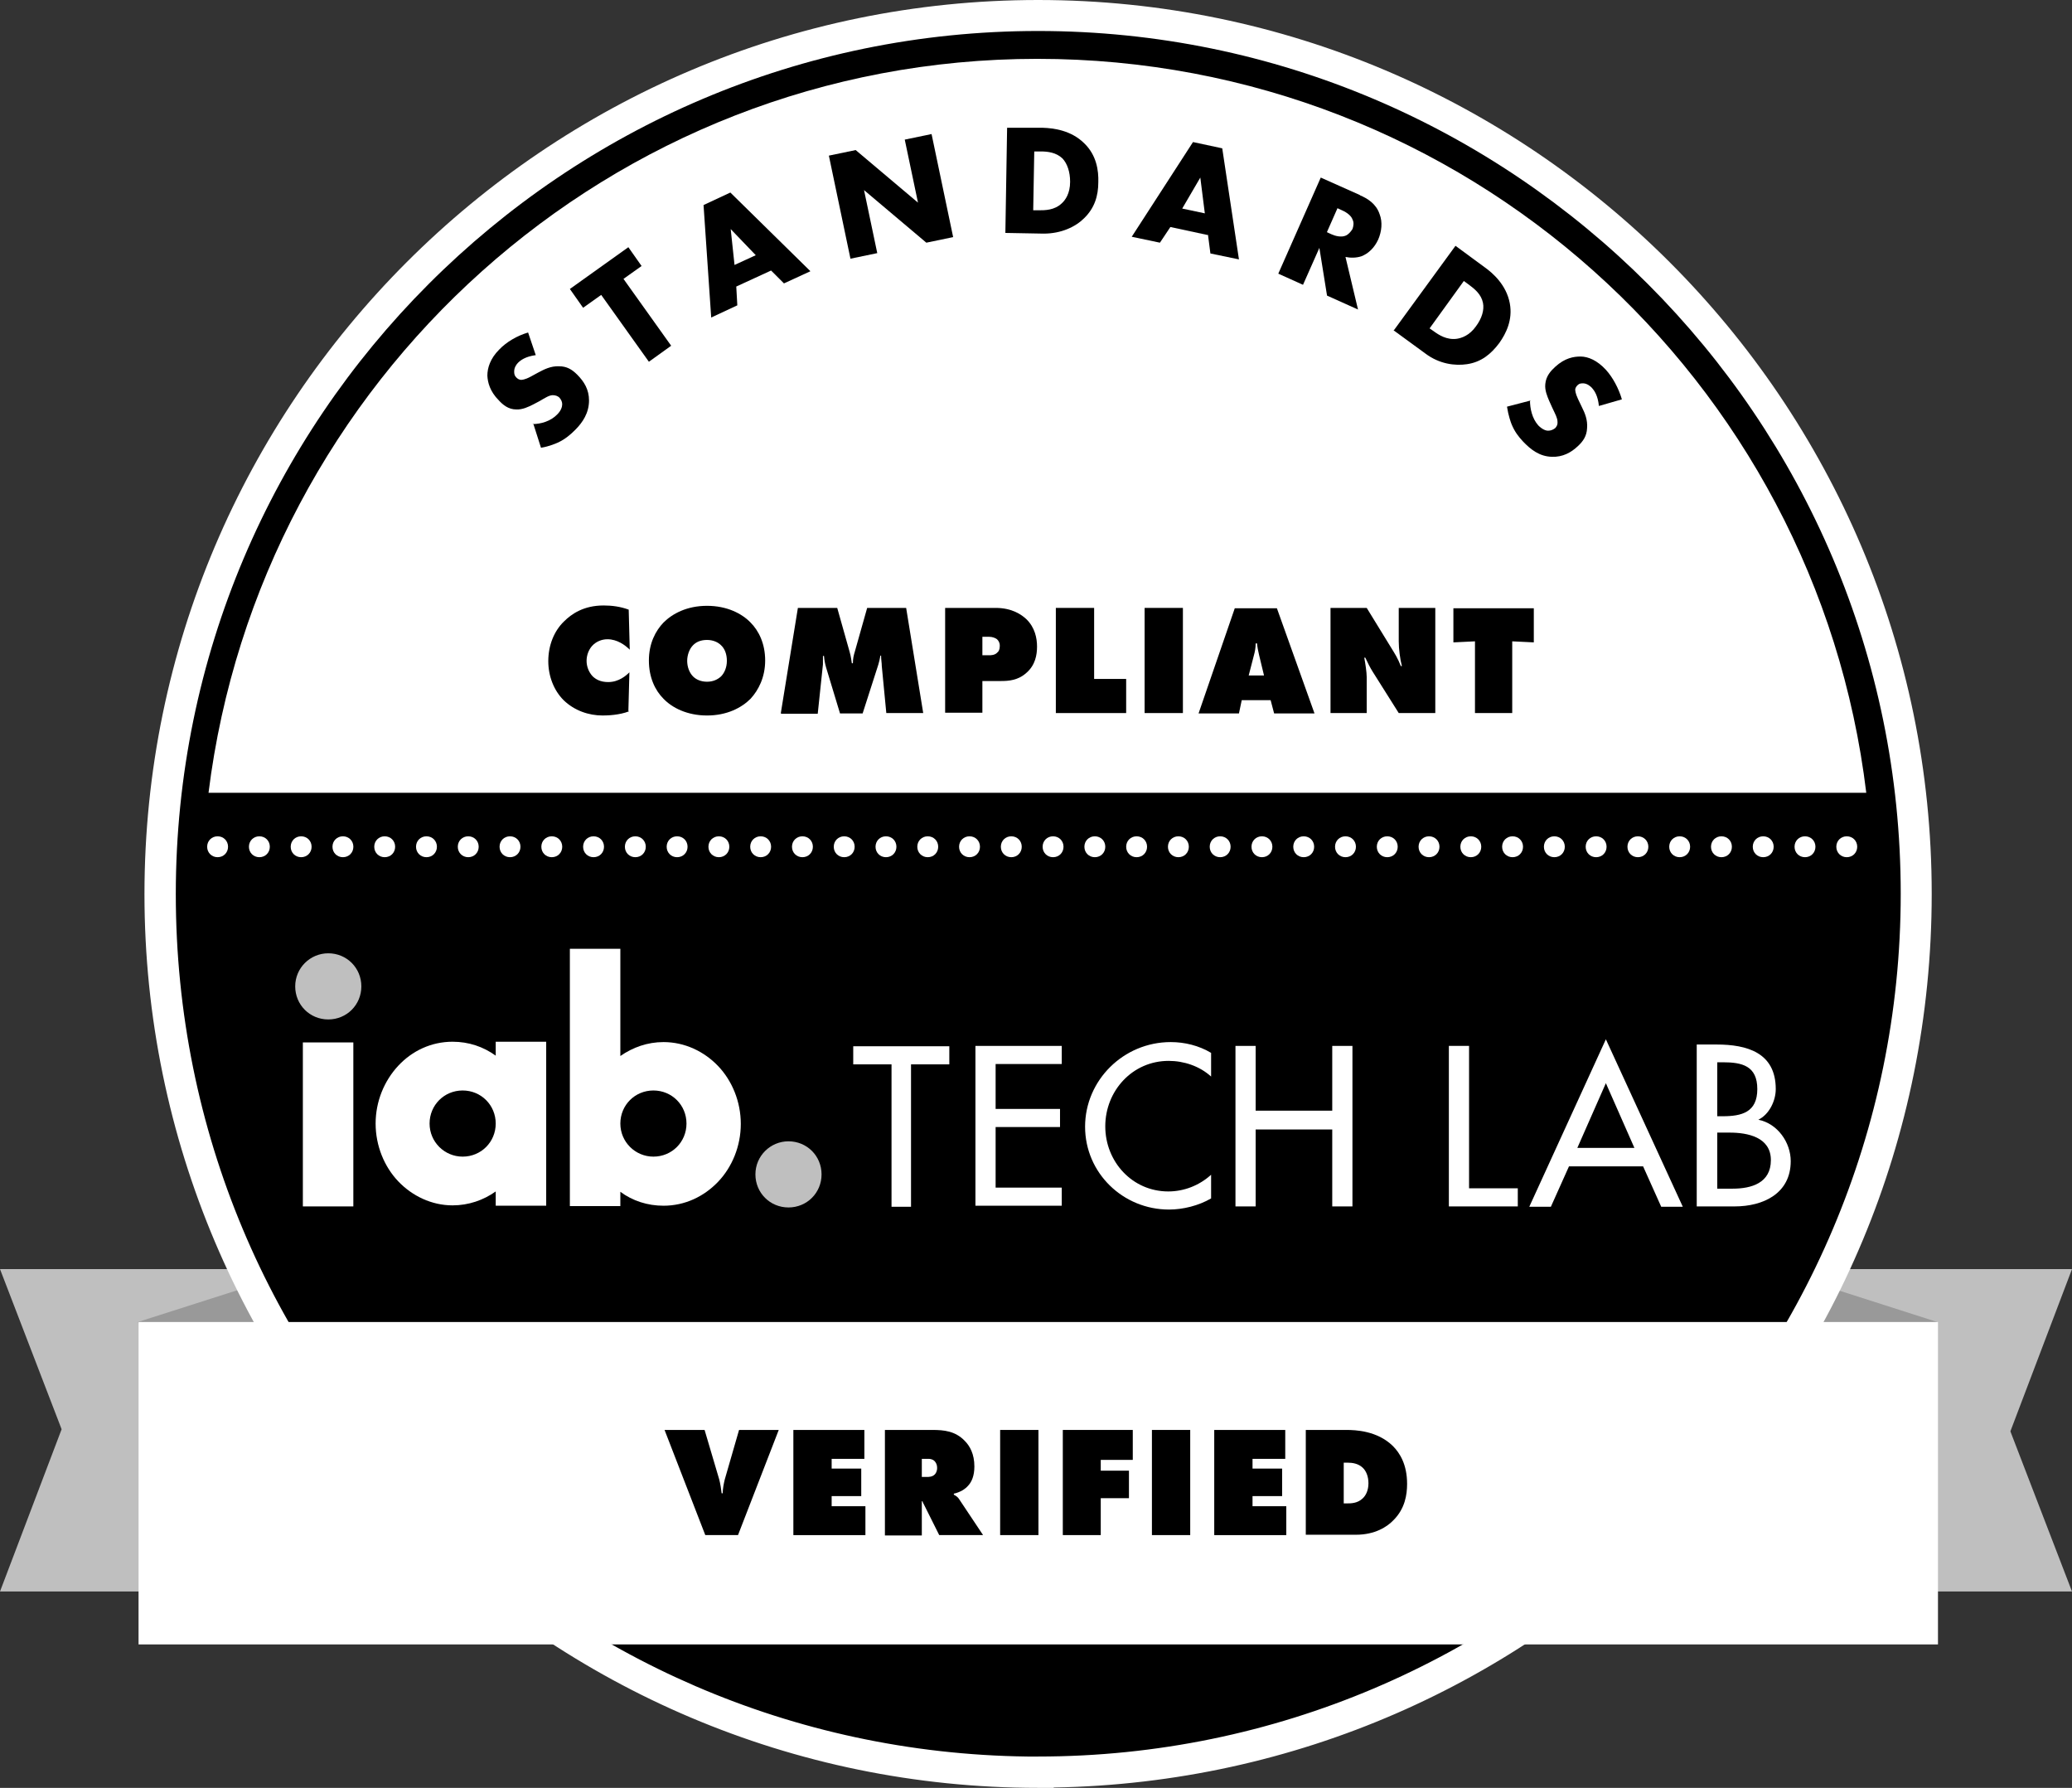 <?xml version="1.0" encoding="UTF-8"?><svg id="Layer_2" xmlns="http://www.w3.org/2000/svg" viewBox="0 0 59.52 51.35"><rect x="0" y="0" width="59.52" height="51.35" fill="#333333" stroke="none"/><defs><style>.cls-1{fill:#fff;}.cls-2{fill:#bfbfbf;}.cls-3{fill:#999;}</style></defs><g id="Layer_1-2"><g><polygon class="cls-2" points="50.35 36.45 59.52 36.45 57.75 41.11 59.52 45.71 50.35 45.71 50.35 36.45"/><polygon class="cls-2" points="9.18 45.71 0 45.71 1.77 41.05 0 36.45 9.18 36.45 9.18 45.71"/><polygon class="cls-3" points="3.96 37.97 8.53 36.51 8.53 45.38 3.96 37.97"/><polygon class="cls-3" points="55.65 37.97 51.09 36.51 51.09 45.38 55.65 37.97"/><g><path d="M29.82,50.89c13.93,0,25.22-11.29,25.22-25.22S43.76,.45,29.82,.45,4.6,11.74,4.6,25.68s11.29,25.22,25.22,25.22h0Z"/><path class="cls-1" d="M30.27,51.35h-.45c-14.15,0-25.67-11.52-25.67-25.67S15.67,0,29.82,0s25.67,11.52,25.67,25.67-11.27,25.43-25.22,25.67h0ZM29.82,.89C16.16,.89,5.05,12.01,5.05,25.68s10.94,24.6,24.46,24.77h.31c13.66,0,24.78-11.12,24.78-24.78S43.49,.89,29.82,.89Z"/></g><path class="cls-1" d="M53.61,22.77C52.18,10.89,42.07,1.69,29.8,1.69S7.46,10.93,5.99,22.77"/><path class="cls-1" d="M52.75,24.32c0-.17,.13-.3,.3-.3h0c.17,0,.3,.13,.3,.3h0c0,.17-.13,.3-.3,.3h0c-.17,0-.3-.13-.3-.3Zm-1.2,0c0-.17,.13-.3,.3-.3h0c.17,0,.3,.13,.3,.3h0c0,.17-.13,.3-.3,.3h0c-.17,0-.3-.13-.3-.3Zm-1.2,0c0-.17,.13-.3,.3-.3h0c.17,0,.3,.13,.3,.3h0c0,.17-.13,.3-.3,.3h0c-.17,0-.3-.13-.3-.3Zm-1.2,0c0-.17,.13-.3,.3-.3h0c.17,0,.3,.13,.3,.3h0c0,.17-.13,.3-.3,.3h0c-.17,0-.3-.13-.3-.3Zm-1.2,0c0-.17,.13-.3,.3-.3h0c.17,0,.3,.13,.3,.3h0c0,.17-.13,.3-.3,.3h0c-.17,0-.3-.13-.3-.3Zm-1.2,0c0-.17,.13-.3,.3-.3h0c.17,0,.3,.13,.3,.3h0c0,.17-.13,.3-.3,.3h0c-.17,0-.3-.13-.3-.3Zm-1.2,0c0-.17,.13-.3,.3-.3h0c.17,0,.3,.13,.3,.3h0c0,.17-.13,.3-.3,.3h0c-.17,0-.3-.13-.3-.3Zm-1.2,0c0-.17,.13-.3,.3-.3h0c.17,0,.3,.13,.3,.3h0c0,.17-.13,.3-.3,.3h0c-.17,0-.3-.13-.3-.3Zm-1.2,0c0-.17,.13-.3,.3-.3h0c.17,0,.3,.13,.3,.3h0c0,.17-.13,.3-.3,.3h0c-.17,0-.3-.13-.3-.3Zm-1.2,0c0-.17,.13-.3,.3-.3h0c.17,0,.3,.13,.3,.3h0c0,.17-.13,.3-.3,.3h0c-.17,0-.3-.13-.3-.3Zm-1.2,0c0-.17,.13-.3,.3-.3h0c.17,0,.3,.13,.3,.3h0c0,.17-.13,.3-.3,.3h0c-.17,0-.3-.13-.3-.3Zm-1.2,0c0-.17,.13-.3,.3-.3h0c.17,0,.3,.13,.3,.3h0c0,.17-.13,.3-.3,.3h0c-.17,0-.3-.13-.3-.3Zm-1.2,0c0-.17,.13-.3,.3-.3h0c.17,0,.3,.13,.3,.3h0c0,.17-.13,.3-.3,.3h0c-.17,0-.3-.13-.3-.3Zm-1.2,0c0-.17,.13-.3,.3-.3h0c.17,0,.3,.13,.3,.3h0c0,.17-.13,.3-.3,.3h0c-.17,0-.3-.13-.3-.3Zm-1.2,0c0-.17,.13-.3,.3-.3h0c.17,0,.3,.13,.3,.3h0c0,.17-.13,.3-.3,.3h0c-.17,0-.3-.13-.3-.3Zm-1.2,0c0-.17,.13-.3,.3-.3h0c.17,0,.3,.13,.3,.3h0c0,.17-.13,.3-.3,.3h0c-.17,0-.3-.13-.3-.3Zm-1.2,0c0-.17,.13-.3,.3-.3h0c.17,0,.3,.13,.3,.3h0c0,.17-.13,.3-.3,.3h0c-.17,0-.3-.13-.3-.3Zm-1.2,0c0-.17,.13-.3,.3-.3h0c.17,0,.3,.13,.3,.3h0c0,.17-.13,.3-.3,.3h0c-.17,0-.3-.13-.3-.3Zm-1.2,0c0-.17,.13-.3,.3-.3h0c.17,0,.3,.13,.3,.3h0c0,.17-.13,.3-.3,.3h0c-.17,0-.3-.13-.3-.3Zm-1.2,0c0-.17,.13-.3,.3-.3h0c.17,0,.3,.13,.3,.3h0c0,.17-.13,.3-.3,.3h0c-.17,0-.3-.13-.3-.3Zm-1.2,0c0-.17,.13-.3,.3-.3h0c.17,0,.3,.13,.3,.3h0c0,.17-.13,.3-.3,.3h0c-.17,0-.3-.13-.3-.3Zm-1.2,0c0-.17,.13-.3,.3-.3h0c.17,0,.3,.13,.3,.3h0c0,.17-.13,.3-.3,.3h0c-.17,0-.3-.13-.3-.3Zm-1.2,0c0-.17,.13-.3,.3-.3h0c.17,0,.3,.13,.3,.3h0c0,.17-.13,.3-.3,.3h0c-.17,0-.3-.13-.3-.3Zm-1.2,0c0-.17,.13-.3,.3-.3h0c.17,0,.3,.13,.3,.3h0c0,.17-.13,.3-.3,.3h0c-.17,0-.3-.13-.3-.3Zm-1.2,0c0-.17,.13-.3,.3-.3h0c.17,0,.3,.13,.3,.3h0c0,.17-.13,.3-.3,.3h0c-.17,0-.3-.13-.3-.3Zm-1.2,0c0-.17,.13-.3,.3-.3h0c.17,0,.3,.13,.3,.3h0c0,.17-.13,.3-.3,.3h0c-.17,0-.3-.13-.3-.3Zm-1.2,0c0-.17,.13-.3,.3-.3h0c.17,0,.3,.13,.3,.3h0c0,.17-.13,.3-.3,.3h0c-.17,0-.3-.13-.3-.3Zm-1.2,0c0-.17,.13-.3,.3-.3h0c.17,0,.3,.13,.3,.3h0c0,.17-.13,.3-.3,.3h0c-.17,0-.3-.13-.3-.3Zm-1.2,0c0-.17,.13-.3,.3-.3h0c.17,0,.3,.13,.3,.3h0c0,.17-.13,.3-.3,.3h0c-.17,0-.3-.13-.3-.3Zm-1.2,0c0-.17,.13-.3,.3-.3h0c.17,0,.3,.13,.3,.3h0c0,.17-.13,.3-.3,.3h0c-.17,0-.3-.13-.3-.3Zm-1.2,0c0-.17,.13-.3,.3-.3h0c.17,0,.3,.13,.3,.3h0c0,.17-.13,.3-.3,.3h0c-.17,0-.3-.13-.3-.3Zm-1.2,0c0-.17,.13-.3,.3-.3h0c.17,0,.3,.13,.3,.3h0c0,.17-.13,.3-.3,.3h0c-.17,0-.3-.13-.3-.3Zm-1.2,0c0-.17,.13-.3,.3-.3h0c.17,0,.3,.13,.3,.3h0c0,.17-.13,.3-.3,.3h0c-.17,0-.3-.13-.3-.3Zm-1.2,0c0-.17,.13-.3,.3-.3h0c.17,0,.3,.13,.3,.3h0c0,.17-.13,.3-.3,.3h0c-.17,0-.3-.13-.3-.3Zm-1.2,0c0-.17,.13-.3,.3-.3h0c.17,0,.3,.13,.3,.3h0c0,.17-.13,.3-.3,.3h0c-.17,0-.3-.13-.3-.3Zm-1.2,0c0-.17,.13-.3,.3-.3h0c.17,0,.3,.13,.3,.3h0c0,.17-.13,.3-.3,.3h0c-.17,0-.3-.13-.3-.3Zm-1.2,0c0-.17,.13-.3,.3-.3h0c.17,0,.3,.13,.3,.3h0c0,.17-.13,.3-.3,.3h0c-.17,0-.3-.13-.3-.3Zm-1.2,0c0-.17,.13-.3,.3-.3h0c.17,0,.3,.13,.3,.3h0c0,.17-.13,.3-.3,.3h0c-.17,0-.3-.13-.3-.3Zm-1.2,0c0-.17,.13-.3,.3-.3h0c.17,0,.3,.13,.3,.3h0c0,.17-.13,.3-.3,.3h0c-.17,0-.3-.13-.3-.3Zm-1.2,0c0-.17,.13-.3,.3-.3h0c.17,0,.3,.13,.3,.3h0c0,.17-.13,.3-.3,.3h0c-.17,0-.3-.13-.3-.3Z"/><g><path d="M15.3,12.18c.23,0,.52-.08,.71-.28,.11-.11,.14-.22,.14-.29,0-.07-.03-.13-.08-.19-.04-.04-.11-.07-.19-.07-.1,0-.21,.07-.38,.17l-.19,.1c-.12,.06-.3,.15-.48,.14-.23,0-.39-.14-.5-.26-.26-.26-.32-.52-.33-.71,0-.22,.08-.49,.34-.75,.21-.22,.52-.4,.83-.49l.22,.65c-.3,.04-.44,.15-.51,.22-.05,.05-.11,.14-.11,.25,0,.07,.01,.12,.06,.17,.04,.04,.07,.06,.13,.07,.03,0,.11,0,.28-.09l.22-.12c.17-.09,.36-.19,.6-.18,.22,0,.37,.09,.52,.24,.2,.2,.34,.43,.34,.74,0,.36-.18,.63-.4,.85-.13,.13-.28,.26-.49,.36-.05,.02-.24,.11-.49,.15l-.22-.69h-.01Z"/><path d="M17.91,8.01l1.37,1.92-.64,.46-1.37-1.92-.52,.37-.38-.54,1.68-1.2,.38,.54-.52,.37h0Z"/><path d="M22.15,7.77l-1,.46,.03,.54-.75,.35-.22-3.23,.77-.36,2.3,2.26-.76,.35-.38-.38h.01Zm-.44-.44l-.72-.75,.11,1.03,.61-.28Z"/><path d="M24.43,7.43l-.62-2.96,.77-.16,1.79,1.51-.38-1.81,.77-.16,.62,2.96-.77,.16-1.79-1.51,.38,1.81-.77,.16Z"/><path d="M28.88,6.69l.05-3.02h1.03c.3,.01,.81,.07,1.19,.45,.35,.34,.41,.78,.4,1.11,0,.4-.11,.75-.41,1.04-.24,.24-.65,.44-1.16,.44l-1.1-.02h0Zm.79-.65h.16c.19,0,.46,0,.67-.2,.1-.09,.24-.28,.24-.62,0-.28-.08-.52-.22-.67-.18-.17-.42-.2-.62-.2h-.19l-.03,1.69h-.01Z"/><path d="M34.69,6.75l-1.07-.23-.3,.45-.81-.17,1.76-2.72,.84,.18,.48,3.19-.82-.17-.07-.54h0Zm-.08-.62l-.13-1.03-.52,.89,.66,.14h0Z"/><path d="M39.07,5.61c.21,.09,.46,.24,.56,.54,.09,.23,.06,.5-.04,.73-.11,.24-.28,.4-.48,.48-.15,.05-.32,.05-.46,.02l.36,1.51-.89-.4-.22-1.37-.47,1.06-.71-.32,1.22-2.76,1.12,.5Zm-.95,1.06l.13,.06c.11,.05,.28,.09,.4,.04,.08-.03,.15-.11,.2-.19,.03-.08,.05-.19,0-.28-.03-.09-.14-.19-.3-.26l-.13-.06-.3,.68h0Z"/><path d="M40.03,9.5l1.78-2.44,.83,.61c.24,.17,.63,.51,.73,1.04,.09,.48-.11,.87-.3,1.14-.24,.32-.52,.55-.93,.61-.34,.05-.79,0-1.2-.31l-.89-.65h0Zm1.02-.08l.13,.09c.15,.11,.38,.26,.67,.22,.13-.02,.36-.09,.55-.36,.17-.23,.24-.47,.2-.67-.05-.25-.24-.4-.4-.52l-.15-.11-.99,1.37h0Z"/><path d="M43.95,11.5c0,.23,.06,.52,.24,.72,.11,.11,.21,.15,.28,.15,.07,0,.13-.02,.2-.07,.04-.04,.08-.1,.07-.19,0-.1-.06-.21-.15-.4l-.09-.2c-.05-.12-.13-.3-.11-.48,.02-.23,.16-.38,.28-.49,.28-.26,.54-.3,.73-.3,.22,0,.48,.11,.73,.38,.2,.22,.37,.54,.46,.85l-.66,.19c-.03-.3-.13-.44-.2-.52-.05-.05-.13-.12-.24-.13-.07,0-.12,0-.17,.05-.04,.04-.06,.07-.07,.12,0,.03,0,.11,.08,.28l.11,.23c.09,.18,.17,.37,.15,.61-.01,.22-.11,.37-.26,.51-.2,.19-.44,.32-.75,.31-.36-.01-.61-.21-.83-.44-.13-.14-.24-.28-.33-.5-.02-.05-.09-.24-.13-.5l.69-.18h0Z"/></g><rect class="cls-1" x="3.98" y="37.97" width="51.69" height="9.26"/><g><path d="M18.07,20.43c-.28,.11-.62,.12-.76,.12-.4,0-.81-.14-1.12-.44-.28-.28-.44-.69-.44-1.12,0-.46,.17-.87,.45-1.14,.22-.22,.57-.46,1.14-.46,.23,0,.48,.03,.72,.12l.03,1.15c-.13-.13-.36-.3-.64-.3-.17,0-.33,.07-.44,.19-.1,.11-.16,.27-.16,.43s.06,.32,.17,.44c.09,.09,.23,.17,.45,.17,.31,0,.52-.19,.61-.28l-.03,1.13v-.02Z"/><path d="M21.56,20.07c-.26,.26-.68,.48-1.25,.48s-1-.22-1.25-.48c-.24-.24-.42-.61-.42-1.1s.19-.85,.42-1.09c.26-.26,.68-.48,1.25-.48s1,.22,1.25,.48c.24,.24,.42,.61,.42,1.09s-.19,.85-.42,1.1Zm-1.65-1.54c-.11,.11-.17,.29-.17,.45,0,.17,.06,.34,.17,.45,.09,.09,.23,.15,.4,.15s.3-.06,.4-.15c.1-.1,.17-.26,.17-.45s-.06-.35-.17-.45c-.08-.08-.22-.15-.4-.15-.2,0-.32,.07-.4,.15Z"/><path d="M22.43,20.48l.49-3.02h1.13l.35,1.24c.05,.16,.06,.31,.07,.35h.03c0-.13,.02-.22,.06-.35l.35-1.24h1.12l.49,3.02h-1.06l-.13-1.35c0-.1-.02-.17-.02-.3h-.02c-.01,.07-.04,.2-.06,.26l-.45,1.4h-.65l-.4-1.32c-.03-.11-.05-.2-.06-.33h-.03v.24l-.15,1.42h-1.05Z"/><path d="M27.15,20.48v-3.02h1.45c.48,0,.75,.2,.88,.32,.25,.24,.31,.55,.31,.79s-.05,.53-.3,.75c-.24,.22-.51,.24-.74,.24h-.53v.91h-1.07Zm1.07-1.66h.19c.05,0,.17,0,.24-.08,.04-.03,.07-.09,.07-.19s-.04-.15-.08-.19c-.05-.04-.14-.07-.22-.07h-.2v.52h0Z"/><path d="M30.33,20.48v-3.02h1.1v2.04h.92v.98h-2.02Z"/><path d="M32.88,20.48v-3.02h1.1v3.02h-1.1Z"/><path d="M35.67,20.11l-.08,.38h-1.16l1.04-3.02h1.21l1.08,3.02h-1.16l-.1-.38h-.83Zm.44-1.63h-.04c0,.13-.02,.23-.05,.34l-.15,.58h.44l-.14-.58c-.03-.12-.05-.23-.06-.34Z"/><path d="M38.22,20.48v-3.02h1.04l.7,1.14c.11,.18,.19,.3,.28,.53h.03c-.05-.19-.09-.49-.09-.71v-.96h1.05v3.02h-1.05l-.75-1.19c-.07-.11-.15-.27-.21-.4h-.03c.03,.16,.07,.42,.07,.56v1.03h-1.04Z"/><path d="M42.37,20.48v-2.06l-.62,.03v-.98h2.31v.98l-.62-.03v2.06h-1.07Z"/></g><g><path d="M19.1,41.07h1.14l.42,1.42c.03,.11,.06,.3,.07,.4h.03c0-.12,.03-.28,.06-.4l.41-1.42h1.14l-1.17,3.02h-.94l-1.17-3.02h0Z"/><path d="M22.79,44.09v-3.02h2.04v.83h-.94v.28h.85v.79h-.85v.29h.97v.83h-2.06Z"/><path d="M25.42,44.09v-3.02h1.37c.32,0,.65,.03,.92,.31,.15,.15,.28,.38,.28,.74,0,.27-.08,.44-.17,.54-.09,.11-.24,.2-.42,.24v.03c.06,.03,.12,.07,.16,.14l.68,1.02h-1.26l-.44-.88s-.03-.05-.04-.09h-.02v.98h-1.06Zm1.07-1.67h.13c.06,0,.16,0,.23-.07,.03-.03,.07-.09,.07-.19,0-.07-.02-.13-.06-.18-.03-.04-.09-.08-.19-.08h-.19v.52h0Z"/><path d="M28.73,44.09v-3.02h1.1v3.02h-1.1Z"/><path d="M30.53,44.09v-3.02h2.01v.86h-.92v.31h.81v.79h-.81v1.06h-1.09Z"/><path d="M33.09,44.09v-3.02h1.1v3.02h-1.1Z"/><path d="M34.88,44.09v-3.02h2.04v.83h-.94v.28h.85v.79h-.85v.29h.97v.83h-2.06Z"/><path d="M37.51,44.09v-3.02h1.16c.26,0,.89,.02,1.34,.46,.2,.2,.41,.53,.41,1.09,0,.31-.06,.71-.39,1.04-.18,.19-.53,.42-1.08,.42h-1.44Zm1.09-.91h.08c.13,0,.31,0,.46-.14,.1-.09,.17-.24,.17-.44s-.07-.36-.17-.45c-.13-.12-.3-.14-.43-.14h-.11v1.17Z"/></g><g><path class="cls-2" d="M22.65,32.78c-.52,0-.95,.42-.95,.95s.42,.95,.95,.95,.95-.42,.95-.95-.42-.95-.95-.95"/><path class="cls-2" d="M9.43,27.38c-.52,0-.95,.42-.95,.95s.42,.95,.95,.95,.95-.42,.95-.95-.42-.95-.95-.95"/><rect class="cls-1" x="8.7" y="29.94" width="1.45" height="4.71"/><path class="cls-1" d="M18.77,33.22c-.52,0-.95-.42-.95-.95s.42-.95,.95-.95,.95,.42,.95,.95-.42,.95-.95,.95m1.86-2.6c-.4-.42-.96-.69-1.57-.69-.46,0-.88,.15-1.24,.4v-3.08h-1.45v7.39h1.45v-.41c.35,.26,.78,.4,1.24,.4h0c.61,0,1.16-.26,1.57-.69,.4-.42,.65-1.02,.65-1.66s-.25-1.24-.65-1.66"/><path class="cls-1" d="M13.29,33.22c-.52,0-.95-.42-.95-.95s.42-.95,.95-.95,.95,.42,.95,.95-.42,.95-.95,.95m.95-3.3v.4c-.36-.26-.78-.4-1.24-.4-.61,0-1.16,.26-1.56,.69s-.65,1.02-.65,1.66,.25,1.24,.65,1.66,.96,.69,1.56,.69h0c.46,0,.89-.15,1.24-.4v.41h1.45v-4.71h-1.45Z"/><path class="cls-1" d="M26.19,34.66h-.58v-4.09h-1.1v-.52h2.76v.52h-1.1v4.09h0Z"/><path class="cls-1" d="M28.02,30.04h2.48v.52h-1.9v1.29h1.85v.52h-1.85v1.74h1.9v.52h-2.48v-4.61h0Z"/><path class="cls-1" d="M34.79,30.92c-.33-.3-.78-.45-1.22-.45-1.04,0-1.82,.86-1.82,1.88s.78,1.87,1.81,1.87c.45,0,.89-.17,1.23-.48v.68c-.36,.21-.81,.32-1.21,.32-1.32,0-2.41-1.05-2.41-2.38s1.1-2.43,2.46-2.43c.4,0,.81,.1,1.16,.31v.67h0Z"/><path class="cls-1" d="M38.27,31.9v-1.86h.58v4.61h-.58v-2.21h-2.2v2.21h-.58v-4.61h.58v1.86h2.2Z"/><path class="cls-1" d="M42.2,34.13h1.4v.52h-1.98v-4.61h.58v4.09Z"/><path class="cls-1" d="M45.07,33.5l-.52,1.16h-.62l2.2-4.81,2.21,4.81h-.62l-.52-1.16h-2.12Zm1.06-2.39l-.82,1.86h1.64l-.82-1.86Z"/><path class="cls-1" d="M48.75,30h.56c.87,0,1.7,.23,1.7,1.28,0,.34-.19,.73-.5,.88h0c.55,.11,.93,.65,.93,1.19,0,.93-.79,1.3-1.61,1.3h-1.09v-4.65Zm.58,2.06h.15c.55,0,1-.11,1-.78s-.44-.77-.99-.77h-.16v1.54h0Zm0,2.08h.44c.54,0,1.1-.16,1.1-.82s-.67-.79-1.18-.79h-.36v1.61h0Z"/></g></g></g></svg>